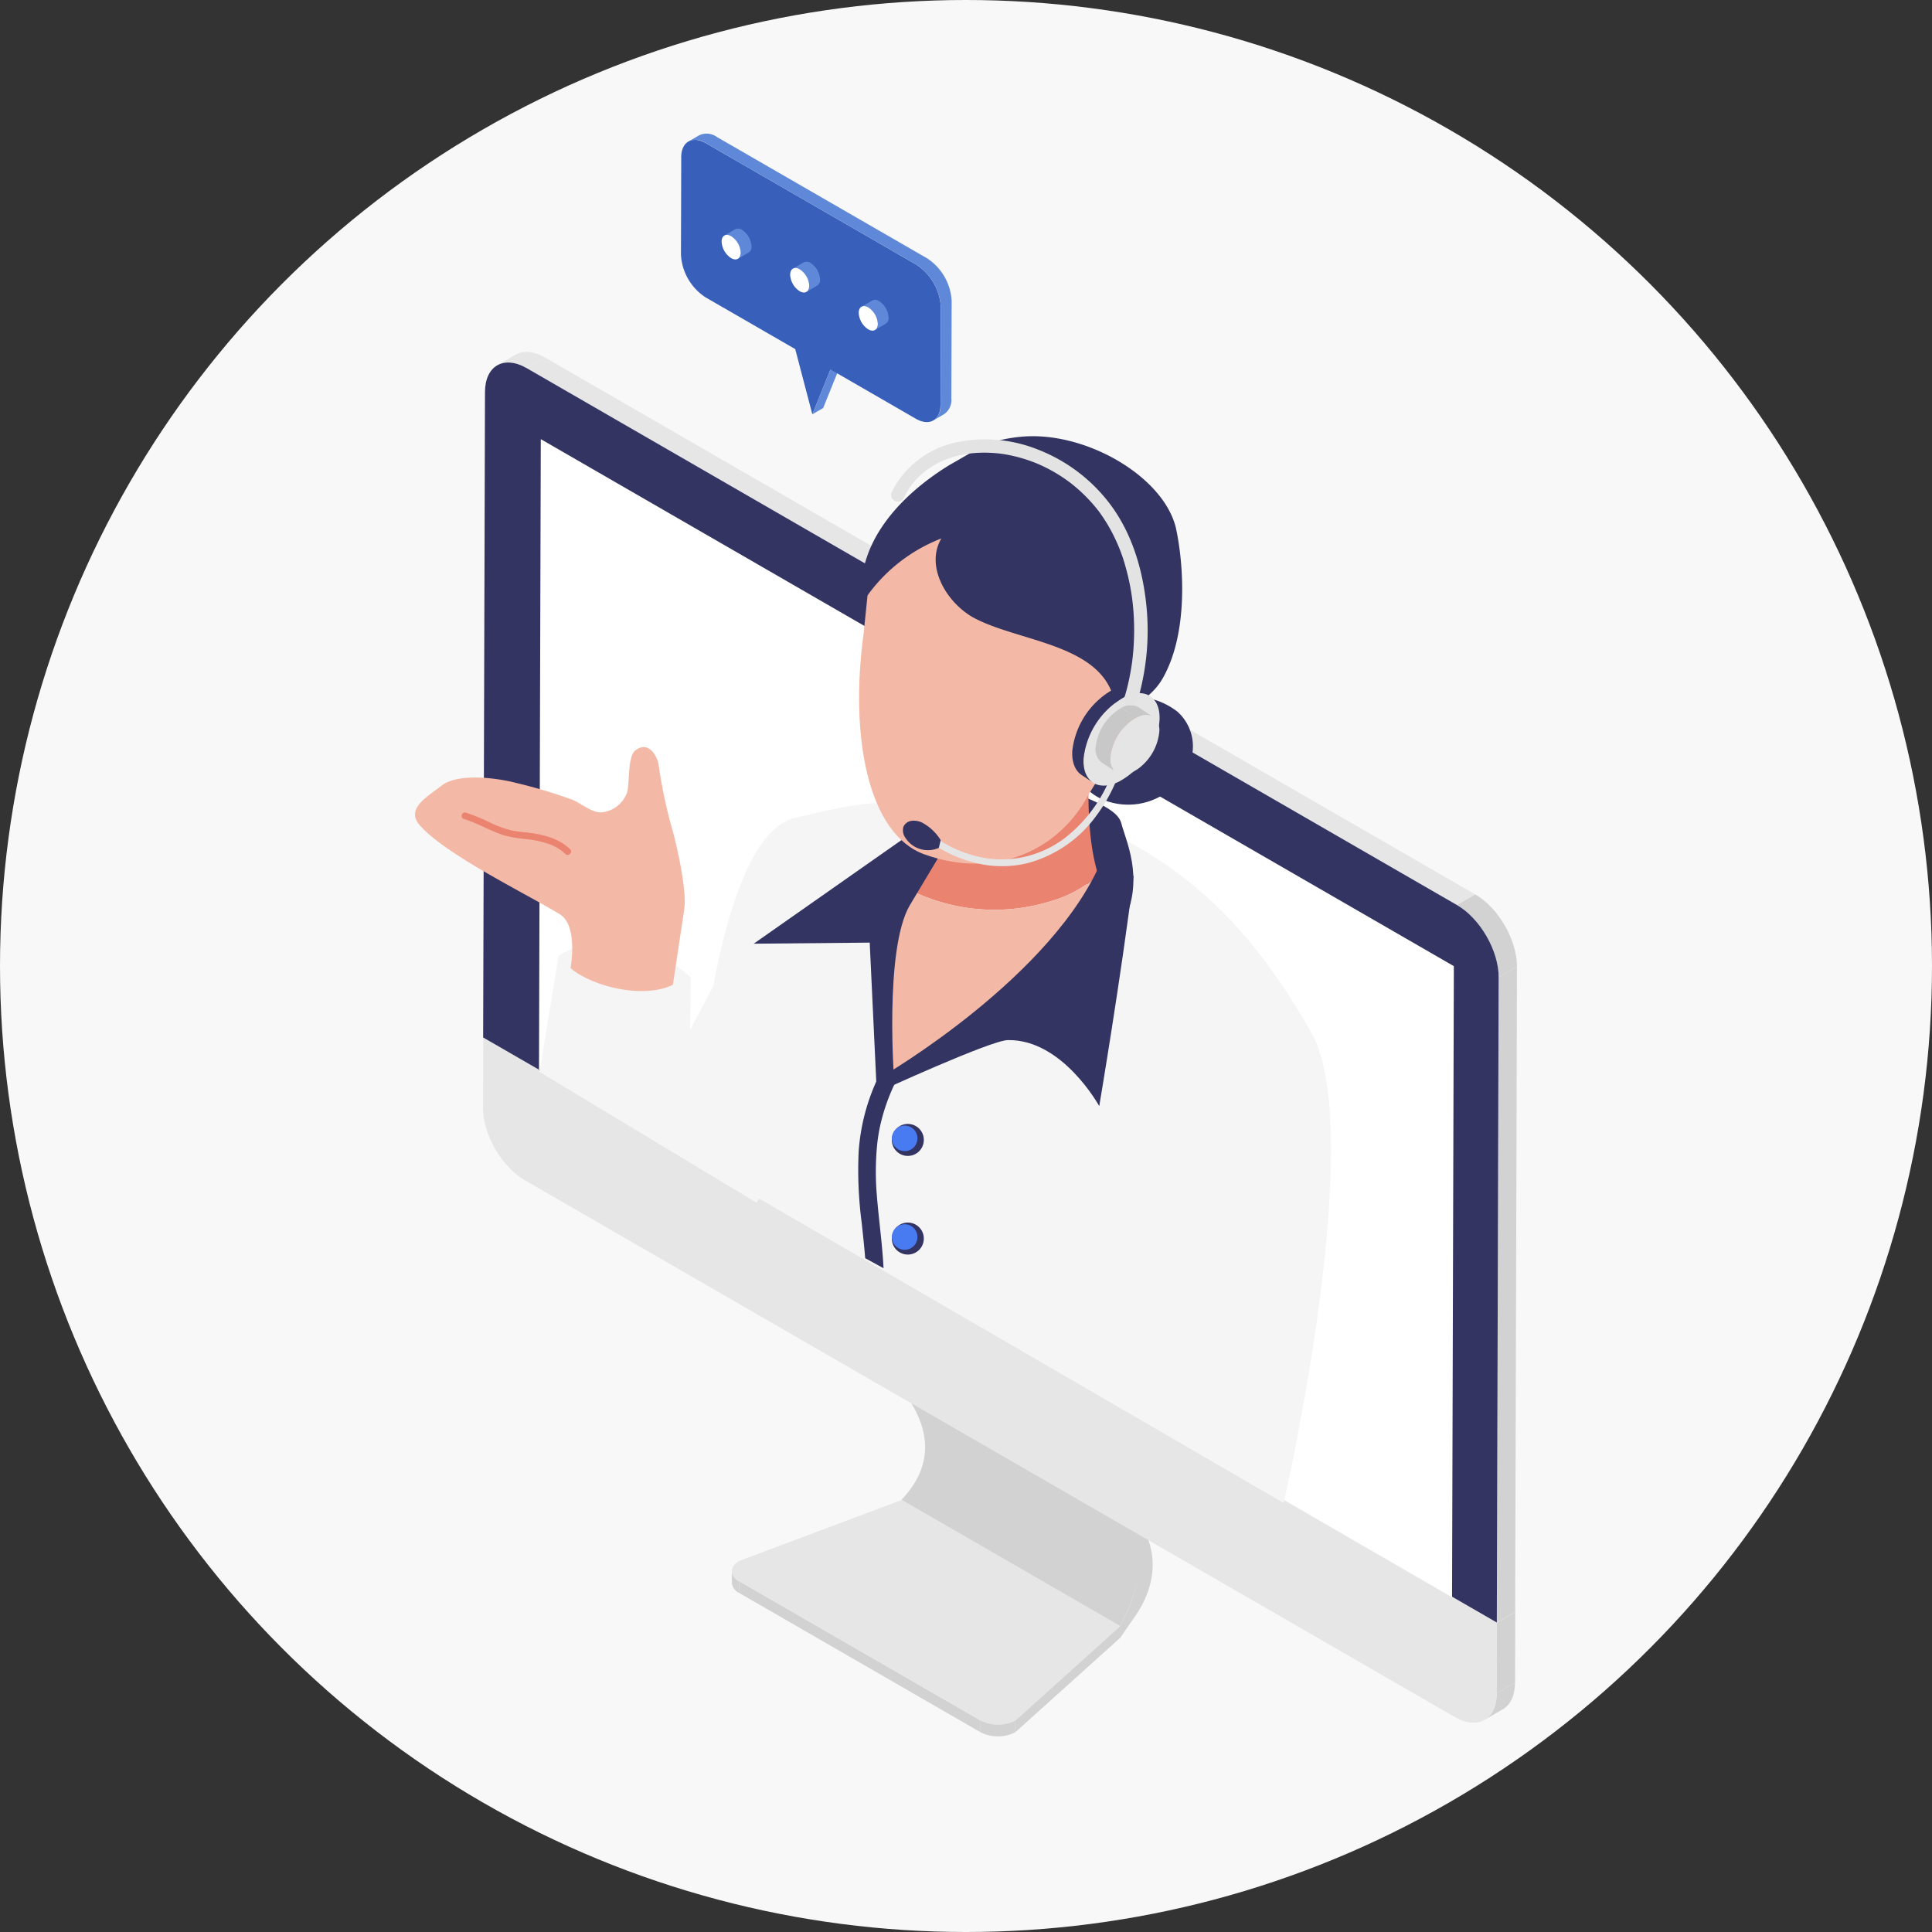 <svg xmlns="http://www.w3.org/2000/svg" width="405" height="405" viewBox="0 0 405 405">
  <rect x="0" y="0" width="405" height="405" fill="#333333" stroke="none"/>
  <g id="グループ_7" data-name="グループ 7" transform="translate(-1539 574)">
    <g id="グループ_4" data-name="グループ 4" transform="translate(1539 -574)">
      <circle id="楕円形_2" data-name="楕円形 2" cx="202.5" cy="202.5" r="202.5" fill="#f8f8f8"/>
      <path id="パス_180" data-name="パス 180" d="M153.422,331.8l.006-2.472a2.587,2.587,0,0,0,1.522,2.128l0,2.472A2.581,2.581,0,0,1,153.422,331.8Z" fill="#d2d2d2"/>
      <path id="パス_181" data-name="パス 181" d="M234.94,340.756l-.008,2.472-22.1,19.9.009-2.472Z" fill="#d2d2d2"/>
      <path id="パス_182" data-name="パス 182" d="M205.548,360.654l-.008,2.471-50.595-29.2.008-2.472Z" fill="#d2d2d2"/>
      <path id="パス_183" data-name="パス 183" d="M234.941,340.756l-22.1,19.9a8.04,8.04,0,0,1-7.3,0l-50.6-29.2c-2.021-1.167-2.032-3.058-.022-4.225l34.292-12.857Z" fill="#e6e6e6"/>
      <path id="パス_184" data-name="パス 184" d="M212.844,360.653l-.006,2.472a8.04,8.04,0,0,1-7.3,0l.006-2.472A8.04,8.04,0,0,0,212.844,360.653Z" fill="#d2d2d2"/>
      <path id="パス_185" data-name="パス 185" d="M234.909,317.716c6.31,6.02,4.514,14.2-.064,23.13l-45.851-26.464c6.3-6.659,6.828-14.283.065-23.13Z" fill="#d2d2d2"/>
      <path id="パス_186" data-name="パス 186" d="M234.909,317.717l2.137-1.243c5.746,6.978,6.456,15.041.051,23.558l-2.2,3.2-.056-2.387c4.544-8.579,5.943-16.552.065-23.13Z" fill="#d2d2d2"/>
      <path id="パス_187" data-name="パス 187" d="M189.062,291.255l2.137-1.243,45.85,26.464-2.139,1.24Z" fill="#d2d2d2"/>
      <path id="パス_188" data-name="パス 188" d="M315.038,358.314l-3.84,2.229c1.573-.913,2.549-2.854,2.554-5.616l3.84-2.23C317.584,355.456,316.608,357.4,315.038,358.314Z" fill="#d2d2d2"/>
      <path id="パス_189" data-name="パス 189" d="M313.8,340.15l-.042,14.779c-.017,5.558-3.952,7.8-8.793,5.006L110,247.4c-4.84-2.793-8.75-9.566-8.736-15.123l.042-14.78L313.794,340.15Z" fill="#e6e6e6"/>
      <path id="パス_190" data-name="パス 190" d="M313.8,340.15l3.837-2.232L317.6,352.7l-3.84,2.232Z" fill="#d2d2d2"/>
      <path id="パス_191" data-name="パス 191" d="M101.3,217.5l3.84-2.232L317.634,337.918,313.8,340.15Z" fill="#e6e6e6"/>
      <path id="パス_192" data-name="パス 192" d="M104.223,76.587l3.839-2.229c1.593-.924,3.8-.795,6.236.609L110.459,77.2C108.023,75.789,105.815,75.659,104.223,76.587Z" fill="#e6e6e6"/>
      <path id="パス_193" data-name="パス 193" d="M314.158,204.851,318,202.622l-.383,135.273-3.84,2.232Z" fill="#d2d2d2"/>
      <path id="パス_194" data-name="パス 194" d="M110.458,77.2l3.84-2.229L309.261,187.5l-3.837,2.229Z" fill="#e6e6e6"/>
      <path id="パス_195" data-name="パス 195" d="M305.424,189.725l3.84-2.229c4.84,2.793,8.751,9.568,8.736,15.126l-3.839,2.229C314.178,199.294,310.268,192.518,305.424,189.725Z" fill="#d2d2d2"/>
      <path id="パス_196" data-name="パス 196" d="M305.424,189.725,110.459,77.2c-4.841-2.793-8.776-.547-8.793,5.008l-.384,135.274L313.775,340.125l.383-135.274c.017-5.558-3.893-12.333-8.736-15.126Z" fill="#333461"/>
      <path id="パス_197" data-name="パス 197" d="M304.767,202.531l-.377,132.306L112.987,224.19l.378-132.134Z" fill="#fff"/>
      <path id="パス_198" data-name="パス 198" d="M274.845,216.375c-8.5-14.949-20.072-30.658-39.871-40.739s-24.74-4.543-44.672-6.894c-6.4-.755-9.277-.761-23.7,2.712-14.617,3.517-18.993,48.441-18.993,48.441l-1.432,23.84,122.915,71.329s17.8-77.5,5.756-98.686Z" fill="#f5f5f5"/>
      <path id="パス_199" data-name="パス 199" d="M235.05,172.558c-.955-3.751-9.666-5.862-14.9-8.579l-7.457,10.538c8.3,4.5,16.111,11.831,23.227,18.037,3.789-8.931.093-16.242-.863-19.993Z" fill="#333461"/>
      <path id="パス_200" data-name="パス 200" d="M172.119,213.345a20.99,20.99,0,0,0-2.811-3.878c-4.423-5.219-.609-25.351-5.032-30.57-2.348,4.492-19.6,36.985-19.6,36.985l.152-10.949c-4.916-4.721-17.617-10.921-27.732-4.569l-4,24.331,45.5,27.436c4.505-7.624,7.6-15.413,9.734-19.145,3.456-6.051,6.978-13.44,3.792-19.638Z" fill="#f5f5f5"/>
      <path id="パス_201" data-name="パス 201" d="M246.837,149.2a14.936,14.936,0,0,0-10.487-3.109c-3.778.31-4.367,1.891-4.367,1.891a9.793,9.793,0,0,0-7.654,9.23,11.463,11.463,0,0,0,6.636,10.313,13.9,13.9,0,0,0,12.48-.7,12.944,12.944,0,0,0,6.344-8.052A9.756,9.756,0,0,0,246.837,149.2Z" fill="#333461"/>
      <path id="パス_202" data-name="パス 202" d="M220.684,188.784a25.019,25.019,0,0,0,9.54-5.358c-2.757-8.649-2.078-21.027-1.711-28.5-6.707-.8-27.49,8.655-34.2,7.857l.649,12.875c.925,3.539-.544,7.307-2.676,10.281-.2.276-.4.547-.611.814a3.2,3.2,0,0,0,.73.575,39.724,39.724,0,0,0,28.273,1.454Z" fill="#ea836f"/>
      <path id="パス_203" data-name="パス 203" d="M230.227,183.426a24.972,24.972,0,0,1-9.54,5.358,39.734,39.734,0,0,1-28.273-1.454,3.225,3.225,0,0,1-.73-.575c-2.033,2.618-6.521,7.525-6.521,7.525L184.14,202.2s-1.351,17.186.609,25.247c20.988-13.106,31.72-20.808,51.426-35.511-2.858-1.626-4.733-4.707-5.945-8.509Z" fill="#f4b9a6"/>
      <path id="パス_204" data-name="パス 204" d="M237.024,146.588c-3.1-1.829-7.9-.085-8.528,3.461L221.245,163.9a29.707,29.707,0,0,0,10.7-.953c3.425-1.113,6.6-3.483,7.9-6.84s.274-7.688-2.83-9.52Z" fill="#f4b9a6"/>
      <path id="パス_205" data-name="パス 205" d="M201.522,171.769l-5.57-.561L158,197.825l24.316-.226,1.513,32.03,3.637-2.694s-2.157-27.828,3.222-37.114c1.041-1.8,10.837-18.052,10.837-18.052Z" fill="#333461"/>
      <path id="パス_206" data-name="パス 206" d="M214.936,116.928c-12.2-4.45-27.092-12.9-32.178-.947l-1.7,16.628c-3.025,22.019.97,42.3,12.774,46.511,15.248,5.442,28.566-1.263,34.495-12.8,13.726-21.315,13.171-39.107-13.388-49.393Z" fill="#f4b9a6"/>
      <path id="パス_207" data-name="パス 207" d="M246.53,110.8c-2.5-10.922-19.12-20.58-32.618-19.233-6.732.671-8.779,2.5-14.859,5.9-10.07,6.186-19.9,16.3-18.356,29.054a34.326,34.326,0,0,1,16.641-13.646c-3.346,5.628.807,13.105,6.445,16.436,10.081,5.676,29.928,5.473,30.156,20.641,4.44-2.246,7.815-4.157,9.941-8.012,5.291-9.588,4.228-23.82,2.647-31.14Z" fill="#333461"/>
      <path id="パス_208" data-name="パス 208" d="M231.163,179.8c-10.042,24.832-46.079,45.756-46.079,45.756l-.871,3.308s23.421-10.763,27.05-10.83c11.471-.218,19.167,13.84,19.167,13.84s4.609-27.264,7.2-48.232l-6.47-3.839Z" fill="#333461"/>
      <path id="パス_209" data-name="パス 209" d="M236.023,145.965c.045-.02.09-.037.138-.056.09-.037.178-.076.265-.11.054-.02.107-.04.161-.057.079-.028.158-.059.237-.084.059-.02.115-.034.172-.054.073-.022.143-.045.217-.064s.115-.029.172-.043.138-.036.208-.05.116-.023.172-.031.136-.029.2-.037.113-.014.172-.023.13-.017.192-.022.113-.009.169-.011.124-.009.183-.012h.342c.053,0,.107.009.157.012a1.456,1.456,0,0,1,.175.014c.054,0,.105.014.155.022s.113.014.167.026.1.022.152.033.107.023.161.037.1.028.143.045.105.031.155.048.093.037.139.054.1.036.146.059.088.042.133.065.1.045.141.07.084.051.126.076.091.054.133.082l.014.008-2.365-1.572c-1.351-.9-3.293-.9-5.506.205l2.365,1.573c.138-.068.274-.132.409-.194Z" fill="#333461"/>
      <path id="パス_210" data-name="パス 210" d="M239.9,151.252c-.028.006-.053.008-.082.014A.826.826,0,0,1,239.9,151.252Z" fill="#e5e5e5"/>
      <path id="パス_211" data-name="パス 211" d="M240.252,151.207a.347.347,0,0,0-.079.006A.665.665,0,0,0,240.252,151.207Z" fill="#e5e5e5"/>
      <path id="パス_212" data-name="パス 212" d="M234.732,157.85c-.006.073-.006.146-.009.217C234.723,158,234.726,157.923,234.732,157.85Z" fill="#e5e5e5"/>
      <path id="パス_213" data-name="パス 213" d="M239.71,151.294c-.025.006-.053.012-.079.02Z" fill="#e5e5e5"/>
      <path id="パス_214" data-name="パス 214" d="M240.511,151.2a.665.665,0,0,1,.076.006C240.561,151.207,240.536,151.2,240.511,151.2Z" fill="#e5e5e5"/>
      <path id="パス_215" data-name="パス 215" d="M240.077,151.224a.577.577,0,0,0-.082.011C240.023,151.229,240.049,151.229,240.077,151.224Z" fill="#e5e5e5"/>
      <path id="パス_216" data-name="パス 216" d="M241.458,151.472c-.02-.012-.039-.026-.059-.037A.633.633,0,0,1,241.458,151.472Z" fill="#e5e5e5"/>
      <path id="パス_217" data-name="パス 217" d="M241.19,151.342l-.065-.025Z" fill="#e5e5e5"/>
      <path id="パス_218" data-name="パス 218" d="M240.748,151.224c-.026,0-.048-.009-.074-.012A.632.632,0,0,1,240.748,151.224Z" fill="#e5e5e5"/>
      <path id="パス_219" data-name="パス 219" d="M240.9,151.252l-.07-.017Z" fill="#e5e5e5"/>
      <path id="パス_220" data-name="パス 220" d="M235.206,159.856c.014.023.031.043.045.062A.648.648,0,0,1,235.206,159.856Z" fill="#e5e5e5"/>
      <path id="パス_221" data-name="パス 221" d="M238.357,160.214a2.6,2.6,0,0,1-2.735.059.494.494,0,0,0,.057.04l-2.365-1.573a2.624,2.624,0,0,1-.948-2.466,8.238,8.238,0,0,1,4.119-6.234,2.649,2.649,0,0,1,2.678-.1l2.366,1.572a.009.009,0,0,1-.006,0,2.623,2.623,0,0,1,.953,2.469,1.069,1.069,0,0,1-.011.127,12.8,12.8,0,0,0,.6-3.089c.141-2.432-.62-4.193-1.959-5.076-.042-.028-.09-.053-.133-.081s-.081-.051-.126-.076-.094-.048-.141-.071-.088-.045-.133-.065-.1-.039-.147-.059-.09-.036-.138-.053-.1-.031-.155-.048-.1-.031-.144-.045-.107-.026-.16-.037l-.152-.034c-.054-.011-.11-.017-.167-.025s-.1-.017-.155-.023-.115-.008-.175-.014l-.157-.011h-.342c-.062,0-.124.008-.183.011s-.113.006-.169.011-.127.017-.192.023-.112.011-.172.023-.132.025-.2.036l-.172.031c-.067.014-.138.034-.208.051s-.116.025-.172.042-.144.042-.217.065c-.057.017-.116.034-.172.054-.079.025-.158.056-.237.084-.054.02-.1.037-.161.056-.087.034-.178.074-.265.11-.045.02-.09.037-.138.057-.135.059-.273.124-.409.194a16.917,16.917,0,0,0-8.466,12.815c-.008.152-.014.3-.017.448v.147c0,.1,0,.191,0,.284,0,.057.006.11.009.164.005.084.008.169.014.254,0,.056.011.112.02.169.008.076.014.155.025.231.008.059.02.112.028.172s.023.143.037.211.025.11.036.163.029.136.045.2l.046.16c.017.062.033.127.053.186s.037.1.057.155.039.119.062.175.042.1.064.147.048.109.074.163.048.093.073.138.054.1.082.155.053.087.082.133.059.1.087.143.059.082.09.124.062.09.1.133.065.076.1.115.067.082.1.121.068.071.1.105.074.076.113.112.073.065.11.1l.119.1c.039.031.078.056.118.084,1.353.975,3.343,1.012,5.618-.124A15.3,15.3,0,0,0,239.9,159.1a6.409,6.409,0,0,1-1.551,1.113Z" fill="#e5e5e5"/>
      <path id="パス_222" data-name="パス 222" d="M235.51,160.186a.652.652,0,0,0,.059.048C235.549,160.217,235.529,160.2,235.51,160.186Z" fill="#e5e5e5"/>
      <path id="パス_223" data-name="パス 223" d="M235.4,160.084l.054.055A.7.7,0,0,1,235.4,160.084Z" fill="#e5e5e5"/>
      <path id="パス_224" data-name="パス 224" d="M234.774,158.76c.006.034.011.068.017.1C234.785,158.825,234.78,158.791,234.774,158.76Z" fill="#e5e5e5"/>
      <path id="パス_225" data-name="パス 225" d="M234.732,158.363a.9.9,0,0,0,.008.118C234.738,158.442,234.735,158.4,234.732,158.363Z" fill="#e5e5e5"/>
      <path id="パス_226" data-name="パス 226" d="M228.741,163.771c-.037-.031-.076-.062-.11-.1s-.076-.073-.113-.113-.07-.067-.1-.1-.071-.082-.1-.121-.065-.073-.1-.116-.065-.087-.1-.132l-.09-.124c-.031-.045-.06-.1-.088-.144s-.053-.087-.082-.132-.053-.1-.081-.155-.051-.091-.074-.138-.047-.11-.073-.164-.045-.1-.065-.146-.042-.116-.062-.175-.039-.1-.056-.155-.037-.124-.054-.186-.031-.107-.045-.161-.031-.132-.045-.2-.025-.11-.037-.163c-.014-.068-.022-.141-.036-.212s-.02-.113-.028-.172c-.012-.076-.017-.152-.026-.231,0-.056-.014-.11-.019-.169-.009-.082-.012-.169-.015-.254,0-.053-.008-.107-.008-.163,0-.093,0-.189,0-.285v-.146c0-.147.006-.3.017-.448a16.924,16.924,0,0,1,8.466-12.815l-2.365-1.573a16.917,16.917,0,0,0-8.466,12.815c-.138,2.424.614,4.182,1.945,5.067l2.365,1.573c-.039-.025-.076-.054-.112-.082l-.119-.084c-.042-.031-.079-.068-.118-.1Z" fill="#333461"/>
      <path id="パス_227" data-name="パス 227" d="M238.487,150.316c.034-.014.065-.025.1-.039.053-.023.107-.048.161-.068.036-.014.073-.025.109-.039s.1-.037.144-.051.074-.022.107-.034.1-.031.141-.042l.105-.025c.045-.012.093-.026.138-.034s.07-.014.107-.02l.13-.025c.036-.006.07-.009.107-.014s.084-.012.124-.014.07-.006.1-.006.082-.006.121-.008h.22c.034,0,.065,0,.1.008s.076.006.115.008a.921.921,0,0,1,.1.015c.037.005.074.008.11.016s.062.015.093.02.071.014.1.023.059.017.09.028l.1.031.088.034c.031.011.064.025.1.039l.085.042c.031.015.062.029.09.046a.868.868,0,0,1,.079.047c.028.017.059.034.088.054l.008.006-3.115-2.069a3.479,3.479,0,0,0-3.524.132l3.115,2.069c.088-.045.175-.084.262-.124Z" fill="#c8c8c8"/>
      <path id="パス_228" data-name="パス 228" d="M233.824,161.719a.8.8,0,0,1-.07-.062c-.026-.022-.048-.048-.071-.07s-.045-.045-.068-.068-.045-.05-.067-.076-.043-.048-.062-.073-.04-.056-.062-.085-.04-.053-.057-.079-.036-.059-.056-.09-.037-.056-.054-.087-.033-.065-.05-.1l-.048-.09c-.017-.034-.031-.068-.045-.1s-.029-.062-.043-.1-.025-.073-.039-.11-.026-.068-.037-.1-.022-.078-.034-.118-.019-.068-.031-.1-.019-.085-.028-.127-.017-.07-.025-.107-.014-.088-.023-.133-.014-.076-.02-.112-.011-.093-.016-.138-.009-.079-.015-.119,0-.1-.008-.158c0-.036-.006-.073-.006-.11v-.276c0-.093.006-.189.012-.287a10.837,10.837,0,0,1,5.424-8.207l-3.115-2.069a10.84,10.84,0,0,0-5.424,8.207,3.457,3.457,0,0,0,1.246,3.247l3.115,2.069c-.026-.017-.048-.034-.074-.054s-.05-.037-.076-.054-.05-.042-.076-.064Z" fill="#c8c8c8"/>
      <path id="パス_229" data-name="パス 229" d="M241.743,150.3a1.014,1.014,0,0,0-.087-.053c-.026-.017-.054-.034-.079-.048s-.06-.031-.091-.045l-.084-.043c-.031-.014-.065-.025-.1-.039s-.056-.023-.087-.034l-.1-.031c-.031-.008-.059-.02-.09-.028s-.071-.017-.1-.023-.062-.014-.093-.019l-.11-.017a.794.794,0,0,0-.1-.014l-.116-.009c-.034,0-.065-.006-.1-.008h-.22c-.04,0-.082,0-.122.008s-.07,0-.1.006-.082.011-.124.014-.07.008-.107.014-.087.017-.13.025-.07.012-.107.02-.093.023-.138.034l-.1.025-.141.042c-.037.012-.071.02-.107.034l-.144.051-.11.039c-.054.02-.107.046-.161.068-.031.014-.065.025-.1.04-.087.039-.174.078-.262.124a10.842,10.842,0,0,0-5.424,8.207c-.006.1-.008.191-.011.287v.276c0,.037,0,.073,0,.11,0,.054.006.107.009.158s.008.079.014.118.009.093.017.138.011.076.02.113.014.087.022.133.017.07.026.107.017.084.028.126a1.075,1.075,0,0,0,.031.105c.011.039.022.079.034.118s.025.068.036.1.026.073.04.11.028.064.042.1.028.071.045.1a.855.855,0,0,0,.048.09c.017.031.034.065.051.1s.036.059.053.087.037.059.057.09.039.054.056.079.04.056.062.085.042.048.062.073a.971.971,0,0,0,.068.076c.022.023.045.045.068.068l.07.07c.023.023.048.04.07.062s.051.045.077.065a.745.745,0,0,0,.076.053,3.431,3.431,0,0,0,3.6-.078,8.5,8.5,0,0,0,2.041-1.469,10.961,10.961,0,0,0,3.366-6.572c0-.056.011-.113.014-.166a3.452,3.452,0,0,0-1.255-3.25Z" fill="#e5e5e5"/>
      <path id="パス_230" data-name="パス 230" d="M233.539,160.843a30.6,30.6,0,0,1-10.216,14.748,22.042,22.042,0,0,1-15.965,4.416,25.877,25.877,0,0,1-10.107-3.678.705.705,0,0,0-.71,1.218,27.658,27.658,0,0,0,9.579,3.692,22.986,22.986,0,0,0,9.084-.248,26.14,26.14,0,0,0,14.628-10.008,34.557,34.557,0,0,0,5.072-9.763c.29-.862-1.072-1.231-1.359-.375Z" fill="#e5e5e5"/>
      <path id="パス_231" data-name="パス 231" d="M197.186,176.1a10.253,10.253,0,0,0-3.946-3.689,4.047,4.047,0,0,0-2.154-.347,2.168,2.168,0,0,0-1.7,1.254,2.669,2.669,0,0,0,.44,2.348,5.585,5.585,0,0,0,6.98,2.069l.383-1.632Z" fill="#333461"/>
      <path id="パス_232" data-name="パス 232" d="M143.451,190.5c.541-3.816-1.48-12.894-2.481-16.5a100.67,100.67,0,0,1-2.87-13.457c-.321-2.3-2.289-5.349-4.956-3.2-1.6,1.294-1.122,6.826-1.7,8.8a6.308,6.308,0,0,1-4.947,4.1c-2.213.425-4.5-1.818-6.606-2.624a104.3,104.3,0,0,0-11.705-3.5c-4.141-1.082-12.161-2.083-15.556.527-3.312,2.548-7.651,4.955-4.587,8.407,5.5,6.2,22.237,14.269,29.31,18.6,3.9,2.387,2.25,11.3,2.25,11.3,4.722,3.962,15.409,6.476,21.453,3.48,0,0,2.4-15.937,2.4-15.94Z" fill="#f4b9a6"/>
      <path id="パス_233" data-name="パス 233" d="M189.437,104.451a17.719,17.719,0,0,1,.95-1.736c.152-.242.307-.479.471-.713.087-.127.177-.251.27-.375.045-.062.093-.124.138-.183.147-.2-.222.279.014-.017a16.693,16.693,0,0,1,2.555-2.57c.09-.073.524-.38.129-.1.124-.085.24-.18.364-.268.245-.178.493-.347.744-.51q.795-.512,1.638-.944.372-.19.753-.364c.138-.065.279-.124.42-.186.265-.116-.322.13-.054.022l.285-.116c.575-.226,1.162-.426,1.756-.6s1.213-.327,1.83-.454c.31-.065.623-.121.939-.172.158-.025.316-.048.473-.073.3-.045-.355.045-.056.008.079-.008.161-.02.24-.031a26.087,26.087,0,0,1,4.008-.161c.671.023,1.342.073,2.013.144.169.017.339.037.508.059.1.011.4.068-.037-.006.085.014.169.023.254.037.338.051.679.1,1.015.166a30.885,30.885,0,0,1,4.149,1.054c.68.223,1.351.471,2.013.738l.251.1c.3.121-.3-.13,0,0,.139.059.277.118.415.18.361.161.716.327,1.071.5a32.74,32.74,0,0,1,3.845,2.209q.469.313.928.643c.152.11.307.223.457.335.076.057.152.113.228.172.051.04.1.076.149.116-.16-.124-.18-.138-.059-.045q.9.709,1.759,1.477a32.734,32.734,0,0,1,3.259,3.382q.19.228.381.465l.186.236c.045.057.268.313.025.031.26.3.485.649.716.973q.728,1.035,1.376,2.122.625,1.053,1.176,2.15c.169.338.332.677.493,1.02.087.186.172.375.257.564.042.1.084.189.124.285.028.067.222.5.062.141a34.087,34.087,0,0,1,1.652,4.743,46.982,46.982,0,0,1,1.133,5.084c.065.386.124.775.18,1.164.014.107.031.211.045.319-.048-.384,0-.02.006.05.031.248.062.5.09.747q.144,1.281.223,2.568c.107,1.727.13,3.463.065,5.194q-.047,1.3-.158,2.6-.051.579-.113,1.158c-.022.209-.048.42-.073.629-.011.1-.026.208-.04.313-.008.07-.017.138-.028.208.028-.2.031-.222.009-.062-.232,1.641-.53,3.272-.922,4.882q-.288,1.179-.637,2.342a1.423,1.423,0,0,0,.984,1.733,1.438,1.438,0,0,0,1.733-.984,51.993,51.993,0,0,0,1.737-20.9c-.826-6.978-2.971-13.982-7.113-19.734A34.588,34.588,0,0,0,217.8,94.328a29.773,29.773,0,0,0-17.008-1.666,19.827,19.827,0,0,0-12.881,8.714,17.881,17.881,0,0,0-.91,1.672,1.409,1.409,0,0,0,2.433,1.423Z" fill="#e3e3e3"/>
      <path id="パス_234" data-name="パス 234" d="M183.815,250.632c-.006-.076-.008-.153-.014-.229s-.014-.18-.023-.27C183.79,250.3,183.8,250.465,183.815,250.632Z" fill="#333461"/>
      <path id="パス_235" data-name="パス 235" d="M184.323,236.864c.017-.085.036-.169.053-.254s.026-.158.043-.236C184.388,236.537,184.354,236.7,184.323,236.864Z" fill="#333461"/>
      <path id="パス_236" data-name="パス 236" d="M181.382,263.756c.006.079.009.158.014.237s.014.164.02.245c-.011-.16-.023-.321-.037-.482Z" fill="#333461"/>
      <path id="パス_237" data-name="パス 237" d="M181.379,263.74v.016l3.834,2.1c-.174-3.39-.552-6.767-.913-10.14-.189-1.77-.366-3.54-.505-5.316.006.076.009.152.015.229-.012-.167-.026-.333-.037-.5.006.09.014.18.022.27a58.21,58.21,0,0,1,.116-10.8c.116-1,.273-2,.46-2.985-.017.085-.037.169-.054.254.031-.164.065-.327.1-.49-.014.078-.026.157-.042.236a40.909,40.909,0,0,1,3.352-9.782,1.863,1.863,0,0,0-.1-1.443,1.9,1.9,0,0,0-1.06-.922,1.875,1.875,0,0,0-1.443.1,2.194,2.194,0,0,0-.922,1.059A42.768,42.768,0,0,0,180,241.413a84.177,84.177,0,0,0,.626,14.841c.265,2.5.547,5,.744,7.5h.006v-.014Z" fill="#333461"/>
      <path id="パス_238" data-name="パス 238" d="M181.376,263.754c.006.079.015.161.02.239,0-.078-.008-.157-.014-.236h-.006Z" fill="#333461"/>
      <path id="パス_239" data-name="パス 239" d="M193.651,239.158a3.354,3.354,0,1,1-3.146-3.548A3.356,3.356,0,0,1,193.651,239.158Z" fill="#333461"/>
      <path id="パス_240" data-name="パス 240" d="M192.318,238.795a2.676,2.676,0,1,1-2.509-2.833A2.675,2.675,0,0,1,192.318,238.795Z" fill="#487bf1"/>
      <path id="パス_241" data-name="パス 241" d="M193.651,259.836a3.354,3.354,0,1,1-3.146-3.548A3.354,3.354,0,0,1,193.651,259.836Z" fill="#333461"/>
      <path id="パス_242" data-name="パス 242" d="M192.318,259.476a2.676,2.676,0,1,1-2.509-2.833A2.675,2.675,0,0,1,192.318,259.476Z" fill="#487bf1"/>
      <path id="パス_243" data-name="パス 243" d="M119.5,178.012c-2.137-2.08-5.055-2.923-7.93-3.357-1.475-.222-2.994-.27-4.449-.606a23.33,23.33,0,0,1-4.417-1.631,39.947,39.947,0,0,0-5.049-2.075.705.705,0,0,0-.375,1.359c3.01.9,5.7,2.638,8.725,3.511a29.238,29.238,0,0,0,4.448.7,23.489,23.489,0,0,1,4.159.862,9.775,9.775,0,0,1,3.893,2.235c.651.634,1.649-.364,1-1Z" fill="#ea836f"/>
      <path id="パス_244" data-name="パス 244" d="M170.292,86.851l2.264-1.316,6.422-15.918-2.267,1.316Z" fill="#6088d8"/>
      <path id="パス_245" data-name="パス 245" d="M142.8,32.976c.009-3.266,2.343-4.6,5.188-2.954l44.085,25.444a11.4,11.4,0,0,1,5.154,8.923l-.06,20.433c-.008,3.266-2.342,4.6-5.187,2.954l-17.9-10.332-3.794,9.4-3.583-13.663L147.9,62.329a11.4,11.4,0,0,1-5.153-8.923l.059-20.433Z" fill="#3860ba"/>
      <path id="パス_246" data-name="パス 246" d="M144.316,29.667l2.264-1.316a3.641,3.641,0,0,1,3.674.352l44.085,25.444a11.4,11.4,0,0,1,5.154,8.923l-.06,20.433a3.617,3.617,0,0,1-1.511,3.309l-2.263,1.316a3.607,3.607,0,0,0,1.511-3.306l.059-20.433a11.394,11.394,0,0,0-5.154-8.923L147.99,30.022a3.642,3.642,0,0,0-3.674-.352Z" fill="#6088d8"/>
      <path id="パス_247" data-name="パス 247" d="M182.859,62.982a1.417,1.417,0,0,1,1.424.138,4.393,4.393,0,0,1,1.993,3.452,1.4,1.4,0,0,1-.583,1.282l-2.264,1.316a1.4,1.4,0,0,0,.583-1.282,4.393,4.393,0,0,0-1.993-3.452A1.409,1.409,0,0,0,180.6,64.3l2.266-1.316Z" fill="#6088d8"/>
      <path id="パス_248" data-name="パス 248" d="M182.019,64.44c-1.1-.637-2-.127-2.007,1.144a4.393,4.393,0,0,0,1.993,3.452c1.1.637,2,.124,2.008-1.144A4.394,4.394,0,0,0,182.019,64.44Z" fill="#fff"/>
      <path id="パス_249" data-name="パス 249" d="M168.49,54.993a1.418,1.418,0,0,1,1.424.138,4.393,4.393,0,0,1,1.993,3.452,1.4,1.4,0,0,1-.583,1.282l-2.264,1.316a1.4,1.4,0,0,0,.583-1.282,4.393,4.393,0,0,0-1.993-3.452,1.409,1.409,0,0,0-1.423-.138Z" fill="#6088d8"/>
      <path id="パス_250" data-name="パス 250" d="M167.647,56.45c-1.1-.637-2-.127-2.007,1.144a4.393,4.393,0,0,0,1.993,3.452c1.105.637,2,.124,2.007-1.144A4.393,4.393,0,0,0,167.647,56.45Z" fill="#fff"/>
      <path id="パス_251" data-name="パス 251" d="M154.121,48.054a1.417,1.417,0,0,1,1.424.138,4.393,4.393,0,0,1,1.993,3.452,1.4,1.4,0,0,1-.584,1.282l-2.266,1.316a1.4,1.4,0,0,0,.583-1.282,4.393,4.393,0,0,0-1.993-3.452,1.411,1.411,0,0,0-1.424-.138l2.264-1.316Z" fill="#6088d8"/>
      <path id="パス_252" data-name="パス 252" d="M153.278,49.511c-1.1-.637-2-.127-2.007,1.144a4.393,4.393,0,0,0,1.993,3.452c1.1.637,2,.124,2.007-1.144A4.393,4.393,0,0,0,153.278,49.511Z" fill="#fff"/>
    </g>
  </g>
</svg>
